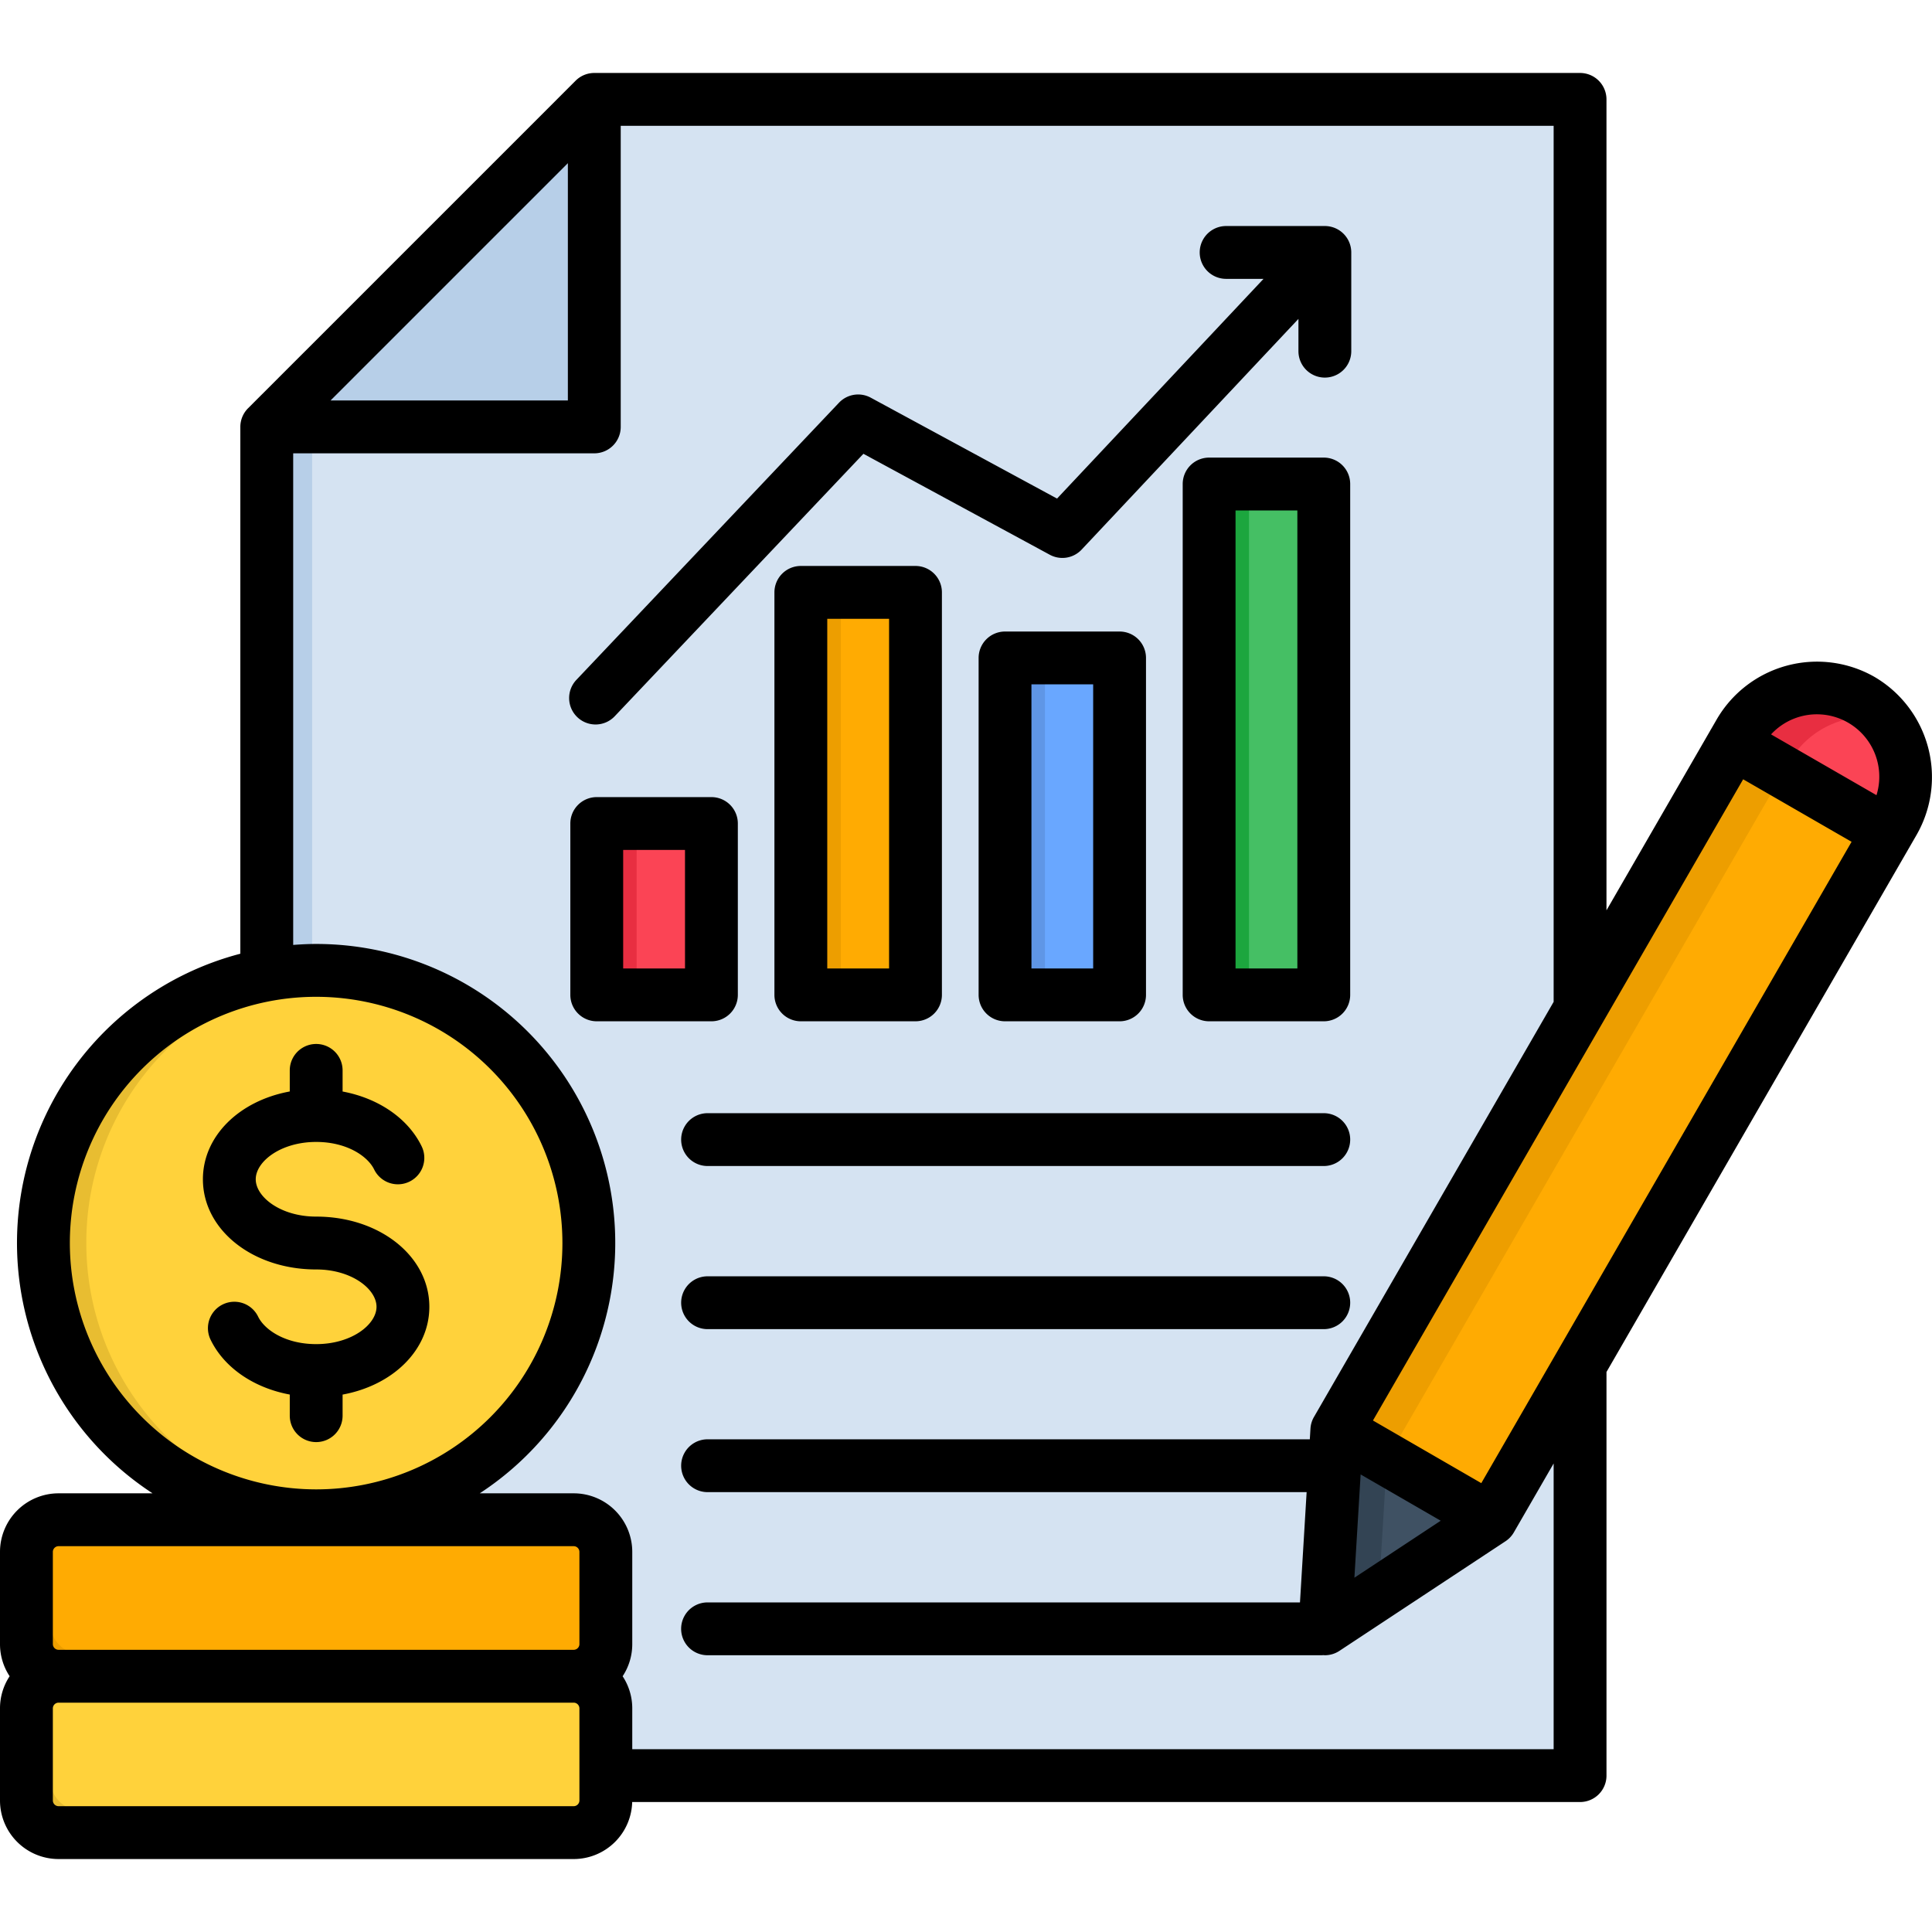 <svg id="Layer_1" viewBox="0 0 512 512" xmlns="http://www.w3.org/2000/svg" data-name="Layer 1"><path d="m418.733 26.337h-261.241l-86.797 86.797v357.42h348.038z" fill="#d5e3f2" fill-rule="evenodd"/><path d="m157.492 26.337-86.797 86.797h86.797z" fill="#b7cfe8" fill-rule="evenodd"/><path d="m83.791 401.7a72.27 72.27 0 1 0 -72.283-72.284 72.417 72.417 0 0 0 72.283 72.284z" fill="#ffd23b" fill-rule="evenodd"/><path d="m15.505 402.75h136.545a8.529 8.529 0 0 1 8.5 8.5v24.463a8.529 8.529 0 0 1 -8.5 8.5h-136.545a8.529 8.529 0 0 1 -8.5-8.5v-24.459a8.529 8.529 0 0 1 8.5-8.5z" fill="#ffab02" fill-rule="evenodd"/><path d="m15.505 444.221h136.545a8.528 8.528 0 0 1 8.5 8.5v24.435a8.529 8.529 0 0 1 -8.5 8.5h-136.545a8.529 8.529 0 0 1 -8.5-8.5v-24.432a8.528 8.528 0 0 1 8.5-8.5z" fill="#ffd23b" fill-rule="evenodd"/><path d="m212.229 156.986h30.387v106.668h-30.387z" fill="#ffab02"/><path d="m320.427 128.271h30.387v135.383h-30.387z" fill="#45bf64"/><path d="m266.343 174.362h30.387v89.292h-30.387z" fill="#69a7ff"/><path d="m158.144 218.243h30.387v45.411h-30.387z" fill="#fb4455"/><g fill-rule="evenodd"><path d="m395.121 402.608 106.724-184.847a23.584 23.584 0 1 0 -40.845-23.585l-106.727 184.848-3.173 52.639z" fill="#ffab02"/><path d="m500.229 220.539 1.616-2.778a23.584 23.584 0 1 0 -40.845-23.585l-1.616 2.778z" fill="#fb4455"/><path d="m395.121 402.608-40.848-23.584-3.175 52.639z" fill="#3f5163"/><path d="m13.265 471.433v-24.463a8.431 8.431 0 0 1 .4-2.551 8.537 8.537 0 0 0 -6.665 8.305v24.435a8.529 8.529 0 0 0 8.5 8.5h136.55a8.5 8.5 0 0 0 8.107-5.924 9.7 9.7 0 0 1 -1.843.2h-136.545a8.529 8.529 0 0 1 -8.5-8.5z" fill="#e8bd31"/><path d="m13.265 429.962v-24.434a8.616 8.616 0 0 1 .4-2.58 8.538 8.538 0 0 0 -6.665 8.306v24.463a8.529 8.529 0 0 0 8.5 8.5h136.55a8.527 8.527 0 0 0 8.107-5.953 7.808 7.808 0 0 1 -1.843.2h-136.545a8.529 8.529 0 0 1 -8.5-8.5z" fill="#ed9e00"/><path d="m22.875 329.417a72.087 72.087 0 0 1 66.586-72.028c-1.871-.17-3.77-.227-5.67-.227a73.823 73.823 0 0 0 -13.1 1.162 72.29 72.29 0 0 0 0 142.186 73.727 73.727 0 0 0 13.1 1.191c1.9 0 3.8-.085 5.67-.227a72.213 72.213 0 0 1 -66.586-72.057z" fill="#e8bd31"/><path d="m82.714 257.162v-144.028h-12.019v145.19a73.28 73.28 0 0 1 12.019-1.162z" fill="#b7cfe8"/><path d="m365.385 422.224 2.154-35.547-13.266-7.653-.198 3.231-.765 12.728-1.786 29.707-.426 6.973 5.642-3.713z" fill="#334454"/><path d="m354.273 379.024 13.266 7.653 51.194-88.696 53.915-93.373-13.266-7.654-40.649 70.413z" fill="#ed9e00"/><path d="m459.382 196.954 13.266 7.654 1.588-2.778a23.829 23.829 0 0 1 25-11.424 23.047 23.047 0 0 0 -5.953-4.96 23.783 23.783 0 0 0 -32.283 8.73z" fill="#e82e41"/></g><path d="m320.427 128.271h10.573v135.383h-10.573z" fill="#1ca63e"/><path d="m266.343 174.362h10.573v89.292h-10.573z" fill="#5f96e6"/><path d="m212.229 156.986h10.602v106.668h-10.602z" fill="#ed9e00"/><path d="m158.144 218.243h10.573v45.411h-10.573z" fill="#e82e41"/><path d="m195.534 263.653v-45.411a7 7 0 0 0 -7-7h-30.389a7 7 0 0 0 -7 7v45.411a7 7 0 0 0 7 7h30.387a7 7 0 0 0 7.002-7zm-14-7h-16.388v-31.409h16.385zm169.282-135.384h-30.387a7 7 0 0 0 -7 7v135.384a7 7 0 0 0 7 7h30.387a7 7 0 0 0 7-7v-135.382a7 7 0 0 0 -7-7.002zm-7 135.382h-16.386v-121.379h16.384zm-101.2 14a7 7 0 0 0 7-7v-106.666a7 7 0 0 0 -7-7h-30.386a7 7 0 0 0 -7 7v106.668a7 7 0 0 0 7 7zm-23.385-106.664h16.385v92.664h-16.385zm-135.439 218.183a7 7 0 0 1 -7-7v-5.6c-9.5-1.765-17.372-7.085-20.984-14.535a7 7 0 0 1 12.6-6.109c1.7 3.506 7.239 7.278 15.384 7.278 9.422 0 15.988-5.213 15.988-9.893s-6.566-9.892-15.988-9.892c-16.833 0-30.019-10.5-30.019-23.9 0-11.474 9.669-20.82 23.018-23.268v-5.588a7 7 0 1 1 14 0v5.6c9.471 1.768 17.327 7.082 20.95 14.521a7 7 0 0 1 -12.59 6.131c-1.71-3.511-7.246-7.289-15.362-7.289-9.438 0-16.016 5.213-16.016 9.892s6.578 9.893 16.016 9.893c16.817 0 29.991 10.5 29.991 23.9 0 11.473-9.656 20.818-22.989 23.268v5.589a7 7 0 0 1 -6.999 7.002zm212.908-111.515a7 7 0 0 0 7-7v-89.293a7 7 0 0 0 -7-7h-30.356a7 7 0 0 0 -7 7v89.291a7 7 0 0 0 7 7zm-23.358-89.291h16.358v75.287h-16.355zm-120.327 8.71a7 7 0 0 1 -.268-9.9l69.591-73.446a7 7 0 0 1 8.417-1.341l49.371 26.741 54.723-58.228h-9.914a7 7 0 0 1 0-14h26.165a7 7 0 0 1 7 7v26.165a7 7 0 0 1 -14 0v-8.556l-57.459 61.142a7 7 0 0 1 -8.436 1.362l-49.391-26.752-65.9 69.547a7 7 0 0 1 -9.9.266zm204.8 155.16a7 7 0 0 1 -7 7h-163.3a7 7 0 0 1 0-14h163.3a7 7 0 0 1 7.002 7zm0-43.228a7 7 0 0 1 -7 7h-163.3a7 7 0 1 1 0-14h163.3a7 7 0 0 1 7.002 7zm138.917-122.639a30.736 30.736 0 0 0 -41.8 11.308l-1.507 2.609c-.036.059-.076.112-.111.172s-.06.12-.092.18l-27.49 47.613v-214.912a7 7 0 0 0 -7-7h-261.239a7 7 0 0 0 -4.951 2.051l-86.8 86.8a7 7 0 0 0 -2.051 4.951v139.608a79.228 79.228 0 0 0 -23.26 143h-24.925a15.524 15.524 0 0 0 -15.506 15.506v24.463a15.4 15.4 0 0 0 2.555 8.5 15.4 15.4 0 0 0 -2.555 8.508v24.434a15.524 15.524 0 0 0 15.506 15.507h136.544a15.515 15.515 0 0 0 15.486-15.109h251.2a7 7 0 0 0 7-7v-106.969l82.174-142.328a30.781 30.781 0 0 0 -11.178-41.892zm-346.24-136.126v62.891h-62.892zm-131.982 286.176a65.268 65.268 0 1 1 65.282 65.283 65.342 65.342 0 0 1 -65.282-65.283zm135.043 147.741a1.523 1.523 0 0 1 -1.5 1.5h-136.547a1.523 1.523 0 0 1 -1.5-1.5v-24.434a1.522 1.522 0 0 1 1.5-1.5h136.544a1.522 1.522 0 0 1 1.5 1.5zm0-41.442a1.523 1.523 0 0 1 -1.5 1.5h-136.547a1.523 1.523 0 0 1 -1.5-1.5v-24.463a1.522 1.522 0 0 1 1.5-1.5h136.544a1.522 1.522 0 0 1 1.5 1.5zm258.179 27.836h-244.176v-10.828a15.4 15.4 0 0 0 -2.555-8.5 15.4 15.4 0 0 0 2.555-8.5v-24.471a15.524 15.524 0 0 0 -15.506-15.506h-24.916a79.24 79.24 0 0 0 -43.342-145.587c-2.052 0-4.08.1-6.094.257v-130.281h79.8a7 7 0 0 0 7-7v-79.797h247.234v232.161l-63.521 110.02a7 7 0 0 0 -.925 3.08l-.171 2.831h-159.6a7 7 0 1 0 0 14h158.755l-1.762 29.225h-157a7 7 0 1 0 0 14h162.656c.177 0 .351-.014.525-.027.137.008.273.027.41.027a7 7 0 0 0 3.857-1.158l44.022-29.056a7 7 0 0 0 2.207-2.343l10.547-18.268zm-51.15-72.813 21.225 12.268-22.875 15.1zm52.058-32.476c-.026.045-.054.089-.078.135l-20 34.649-28.713-16.6 98.107-169.927 28.729 16.568zm84.649-147.532-27.942-16.113a16.534 16.534 0 0 1 27.942 16.113z"/></svg>